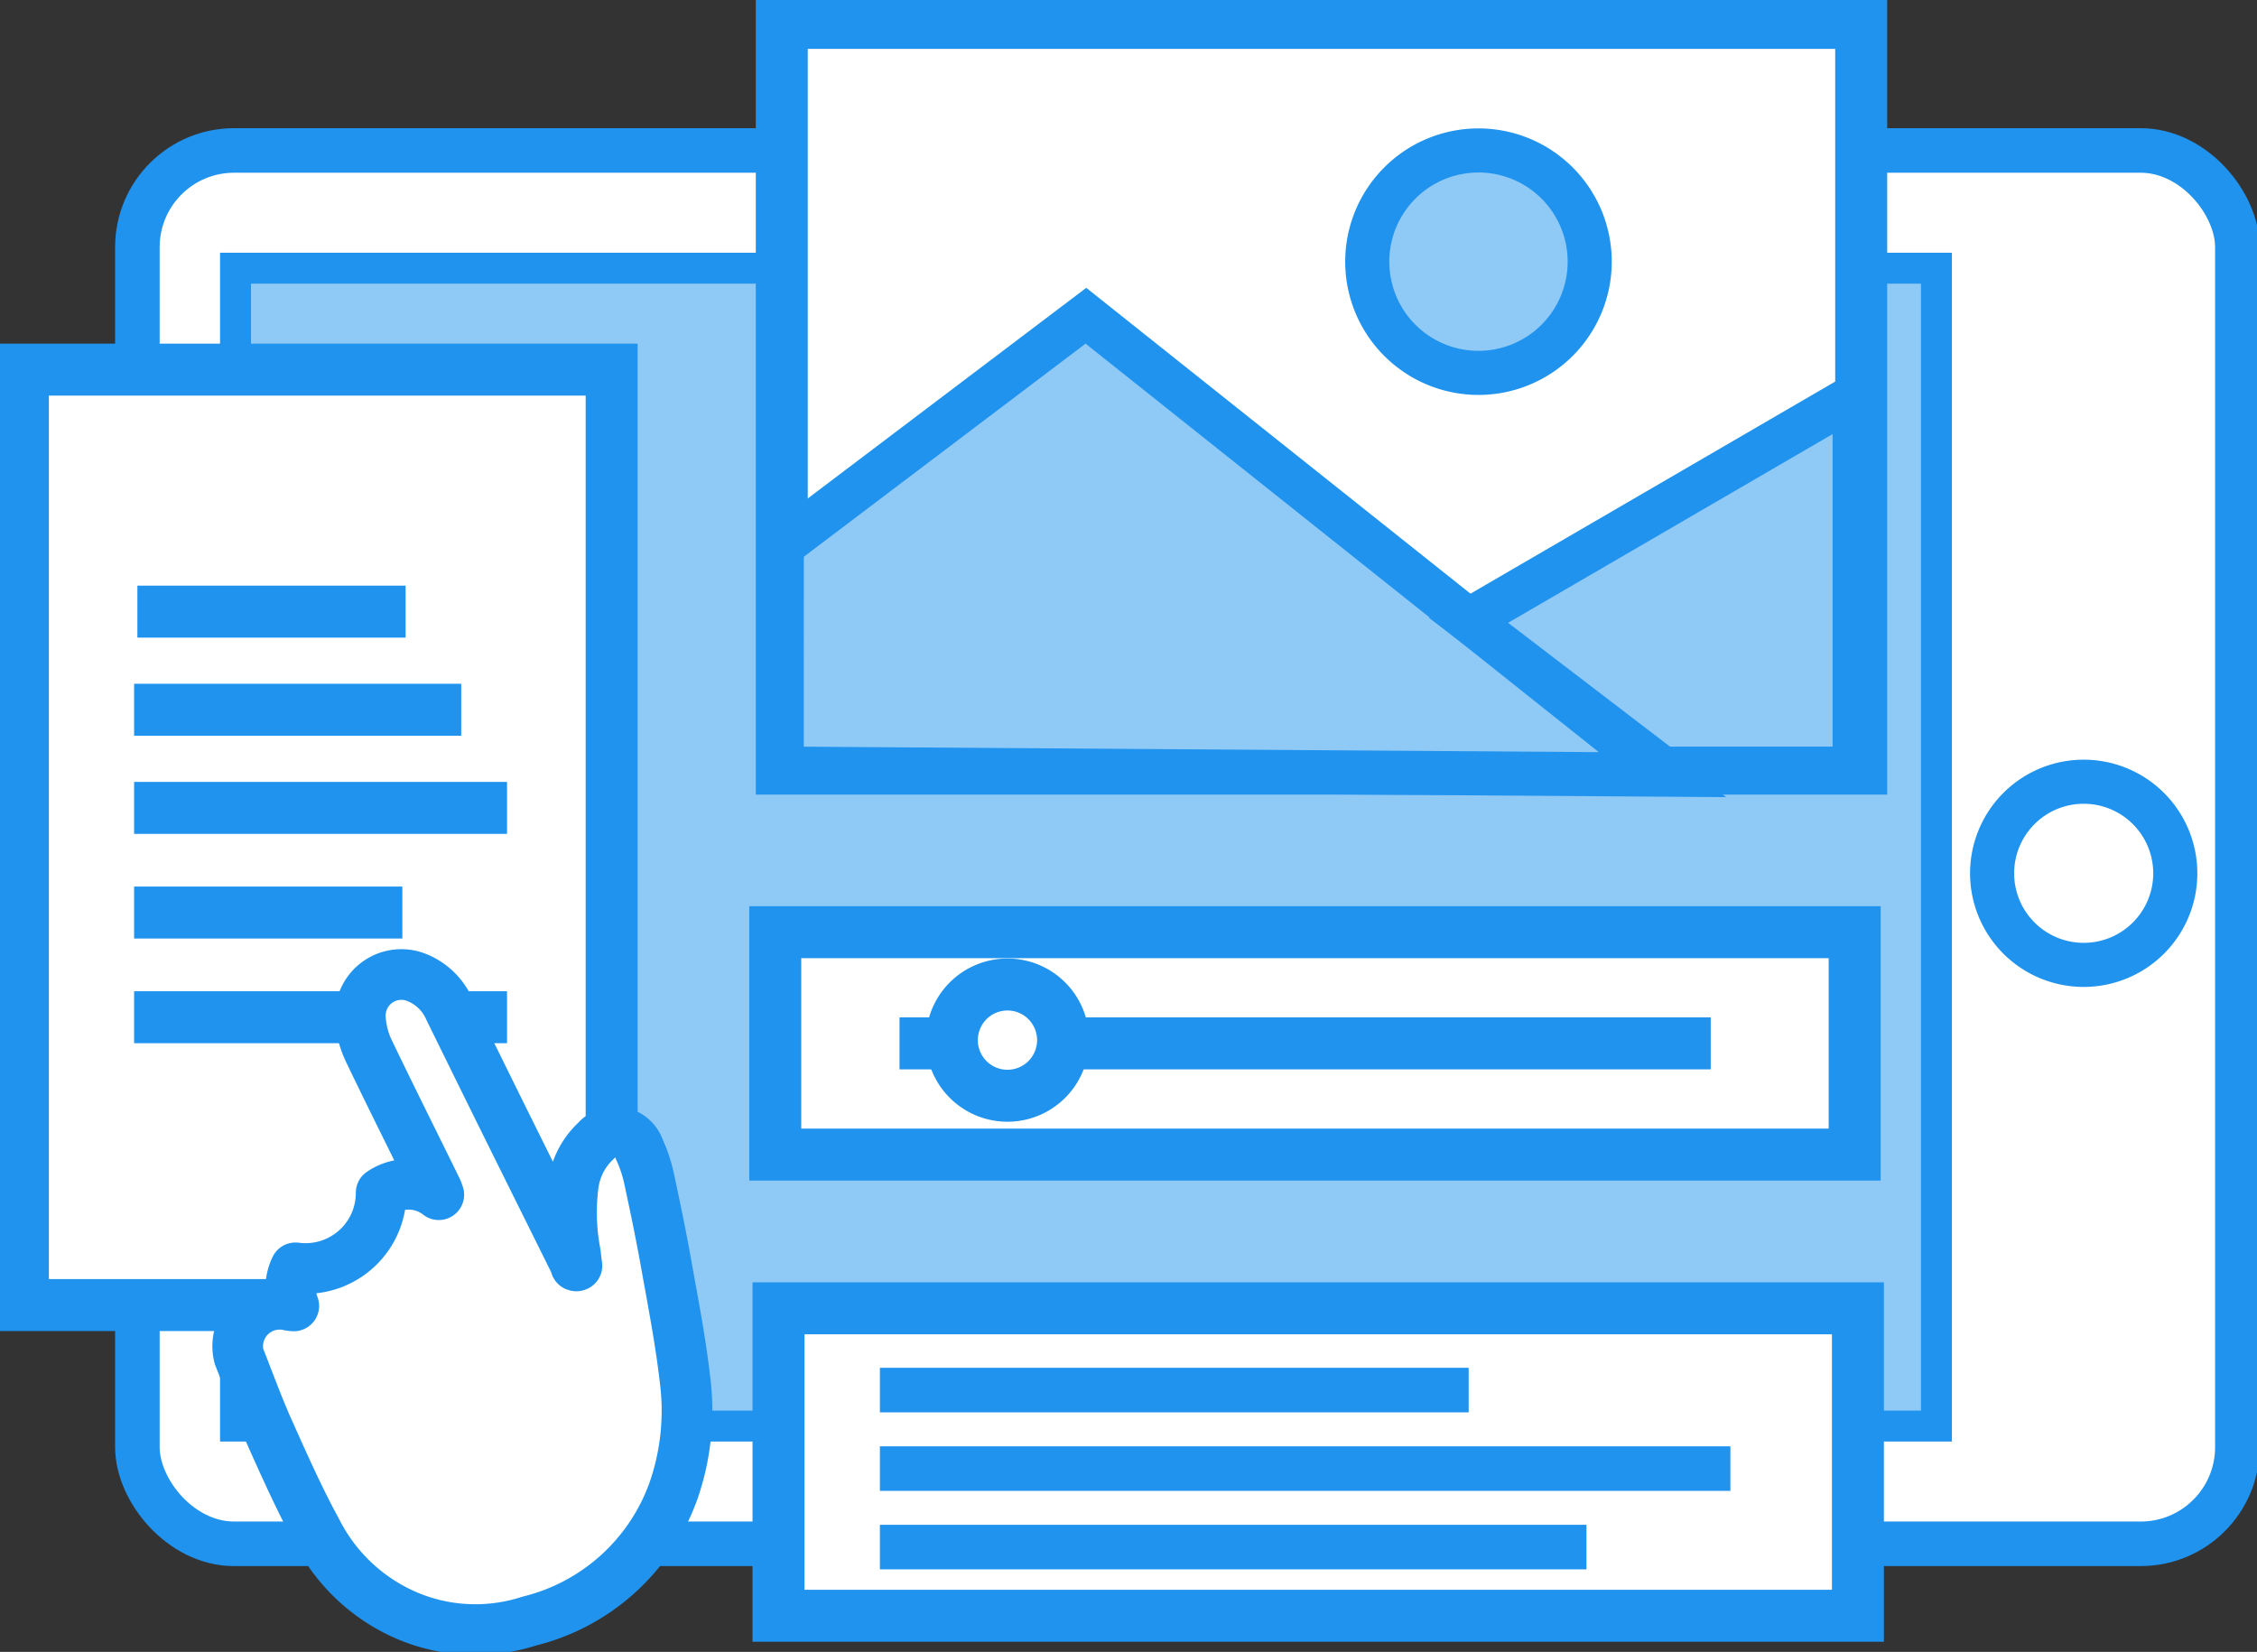 <svg id="Group_477" data-name="Group 477" xmlns="http://www.w3.org/2000/svg" xmlns:xlink="http://www.w3.org/1999/xlink" width="123.93" height="90.711" viewBox="0 0 123.93 90.711">
  <rect x="0" y="0" width="123.93" height="90.711" fill="#333333" stroke="none"/>
  <defs>
    <clipPath id="clip-path">
      <rect id="Rectangle_486" data-name="Rectangle 486" width="123.93" height="90.711" fill="none"/>
    </clipPath>
  </defs>
  <g id="Group_476" data-name="Group 476" transform="translate(0 0)" clip-path="url(#clip-path)">
    <path id="Path_832" data-name="Path 832" d="M119.193,85.89H13.239a4.677,4.677,0,0,1-4.677-4.677V14.054a4.676,4.676,0,0,1,4.677-4.677H119.193a4.676,4.676,0,0,1,4.677,4.677V81.213a4.677,4.677,0,0,1-4.677,4.677" transform="translate(-1.018 -1.115)" fill="#fff"/>
    <rect id="Rectangle_475" data-name="Rectangle 475" width="115.308" height="76.513" rx="5.308" transform="translate(7.544 8.262)" fill="none" stroke="#2093ee" stroke-miterlimit="10" stroke-width="2.446"/>
    <rect id="Rectangle_476" data-name="Rectangle 476" width="93.396" height="63.582" transform="translate(12.932 14.728)" fill="#8fc9f6"/>
    <rect id="Rectangle_477" data-name="Rectangle 477" width="93.396" height="63.582" transform="translate(12.932 14.728)" fill="none" stroke="#2093ee" stroke-miterlimit="10" stroke-width="1.699"/>
    <rect id="Rectangle_478" data-name="Rectangle 478" width="59.27" height="40.951" transform="translate(42.927 1.257)" fill="#fff"/>
    <rect id="Rectangle_479" data-name="Rectangle 479" width="59.27" height="40.951" transform="translate(42.927 1.257)" fill="none" stroke="#2093ee" stroke-miterlimit="10" stroke-width="2.854"/>
    <rect id="Rectangle_480" data-name="Rectangle 480" width="32.329" height="51.368" transform="translate(1.257 20.297)" fill="#fff"/>
    <rect id="Rectangle_481" data-name="Rectangle 481" width="32.329" height="51.368" transform="translate(1.257 20.297)" fill="none" stroke="#2093ee" stroke-miterlimit="10" stroke-width="2.854"/>
    <rect id="Rectangle_482" data-name="Rectangle 482" width="59.27" height="12.213" transform="translate(42.568 51.189)" fill="#fff"/>
    <rect id="Rectangle_483" data-name="Rectangle 483" width="59.27" height="12.213" transform="translate(42.568 51.189)" fill="none" stroke="#2093ee" stroke-miterlimit="10" stroke-width="2.854"/>
    <rect id="Rectangle_484" data-name="Rectangle 484" width="59.27" height="16.883" transform="translate(42.747 71.844)" fill="#fff"/>
    <rect id="Rectangle_485" data-name="Rectangle 485" width="59.27" height="16.883" transform="translate(42.747 71.844)" fill="none" stroke="#2093ee" stroke-miterlimit="10" stroke-width="2.854"/>
    <path id="Path_833" data-name="Path 833" d="M134.2,53.747a5.029,5.029,0,1,1-5.029-5.029,5.029,5.029,0,0,1,5.029,5.029" transform="translate(-14.757 -5.791)" fill="#fff"/>
    <path id="Path_834" data-name="Path 834" d="M134.2,53.747a5.029,5.029,0,1,1-5.029-5.029A5.029,5.029,0,0,1,134.2,53.747Z" transform="translate(-14.757 -5.791)" fill="none" stroke="#2093ee" stroke-miterlimit="10" stroke-width="2.421"/>
    <path id="Path_835" data-name="Path 835" d="M48.718,32.309l16.7-12.632,31.658,25.2-48.361-.333Z" transform="translate(-5.791 -2.339)" fill="#8fc9f6"/>
    <path id="Path_836" data-name="Path 836" d="M48.718,32.309l16.7-12.632,31.658,25.2-48.361-.333Z" transform="translate(-5.791 -2.339)" fill="none" stroke="#2093ee" stroke-miterlimit="10" stroke-width="2.421"/>
    <path id="Path_837" data-name="Path 837" d="M91.516,36.995l21.2-12.33V45.141h-10.55Z" transform="translate(-10.879 -2.932)" fill="#8fc9f6"/>
    <path id="Path_838" data-name="Path 838" d="M91.516,36.995l21.2-12.33V45.141h-10.55Z" transform="translate(-10.879 -2.932)" fill="none" stroke="#2093ee" stroke-miterlimit="10" stroke-width="2.421"/>
    <path id="Path_839" data-name="Path 839" d="M97.418,15.484a6.107,6.107,0,1,1-6.107-6.107,6.107,6.107,0,0,1,6.107,6.107" transform="translate(-10.129 -1.115)" fill="#8fc9f6"/>
    <path id="Path_840" data-name="Path 840" d="M97.418,15.484a6.107,6.107,0,1,1-6.107-6.107A6.107,6.107,0,0,1,97.418,15.484Z" transform="translate(-10.129 -1.115)" fill="none" stroke="#2093ee" stroke-miterlimit="10" stroke-width="2.421"/>
    <line id="Line_591" data-name="Line 591" x2="17.961" transform="translate(7.364 38.975)" fill="none" stroke="#2093ee" stroke-miterlimit="10" stroke-width="2.854"/>
    <line id="Line_592" data-name="Line 592" x2="14.728" transform="translate(7.544 33.587)" fill="none" stroke="#2093ee" stroke-miterlimit="10" stroke-width="2.854"/>
    <line id="Line_593" data-name="Line 593" x2="20.476" transform="translate(7.364 44.364)" fill="none" stroke="#2093ee" stroke-miterlimit="10" stroke-width="2.854"/>
    <line id="Line_594" data-name="Line 594" x2="14.728" transform="translate(7.364 50.111)" fill="none" stroke="#2093ee" stroke-miterlimit="10" stroke-width="2.854"/>
    <line id="Line_595" data-name="Line 595" x2="20.476" transform="translate(7.364 55.859)" fill="none" stroke="#2093ee" stroke-miterlimit="10" stroke-width="2.854"/>
    <line id="Line_596" data-name="Line 596" x2="44.543" transform="translate(49.392 57.295)" fill="none" stroke="#2093ee" stroke-miterlimit="10" stroke-width="2.854"/>
    <path id="Path_841" data-name="Path 841" d="M65.424,64.41a3.054,3.054,0,1,1-3.053-3.053,3.053,3.053,0,0,1,3.053,3.053" transform="translate(-7.051 -7.294)" fill="#fff"/>
    <path id="Path_842" data-name="Path 842" d="M65.424,64.41a3.054,3.054,0,1,1-3.053-3.053A3.053,3.053,0,0,1,65.424,64.41Z" transform="translate(-7.051 -7.294)" fill="none" stroke="#2093ee" stroke-miterlimit="10" stroke-width="2.854"/>
    <line id="Line_597" data-name="Line 597" x2="32.329" transform="translate(48.315 76.334)" fill="none" stroke="#2093ee" stroke-miterlimit="10" stroke-width="2.446"/>
    <line id="Line_598" data-name="Line 598" x2="46.699" transform="translate(48.315 80.645)" fill="none" stroke="#2093ee" stroke-miterlimit="10" stroke-width="2.446"/>
    <line id="Line_599" data-name="Line 599" x2="38.796" transform="translate(48.315 84.955)" fill="none" stroke="#2093ee" stroke-miterlimit="10" stroke-width="2.446"/>
    <path id="Path_843" data-name="Path 843" d="M33.408,76.736l-3.681-7.416q-1.653-3.343-3.293-6.685a3.276,3.276,0,0,0-1.9-1.778,2.253,2.253,0,0,0-2.979,2.334,4.817,4.817,0,0,0,.471,1.764c1.223,2.55,2.493,5.074,3.735,7.613.022.048.036.1.093.257a2.68,2.68,0,0,0-3.164-.107,4.15,4.15,0,0,1-4.139,4.16,4.327,4.327,0,0,1-.566-.037,2.658,2.658,0,0,0-.093,2.091,1.988,1.988,0,0,1-.271-.033,2.3,2.3,0,0,0-2.739,2.8c.564,1.427,1.057,2.8,1.671,4.158.823,1.839,1.646,3.687,2.61,5.453a9.933,9.933,0,0,0,5.306,4.776,9.615,9.615,0,0,0,6.35.154,11.27,11.27,0,0,0,7.935-7.19,13.38,13.38,0,0,0,.626-6.021c-.247-2.167-.665-4.31-1.05-6.456-.276-1.555-.6-3.1-.931-4.644a7.727,7.727,0,0,0-.536-1.6,1.388,1.388,0,0,0-2.368-.471A4.03,4.03,0,0,0,33.237,72.3a11.886,11.886,0,0,0,.118,3.735c.027.228.055.471.083.691h-.067" transform="translate(-1.761 -7.22)" fill="#fff"/>
    <path id="Path_844" data-name="Path 844" d="M33.408,76.736l-3.681-7.416q-1.653-3.343-3.293-6.685a3.276,3.276,0,0,0-1.9-1.778,2.253,2.253,0,0,0-2.979,2.334,4.817,4.817,0,0,0,.471,1.764c1.223,2.55,2.493,5.074,3.735,7.613.022.048.036.1.093.257a2.68,2.68,0,0,0-3.164-.107,4.15,4.15,0,0,1-4.139,4.16,4.327,4.327,0,0,1-.566-.037,2.658,2.658,0,0,0-.093,2.091,1.988,1.988,0,0,1-.271-.033,2.3,2.3,0,0,0-2.739,2.8c.564,1.427,1.057,2.8,1.671,4.158.823,1.839,1.646,3.687,2.61,5.453a9.933,9.933,0,0,0,5.306,4.776,9.615,9.615,0,0,0,6.35.154,11.27,11.27,0,0,0,7.935-7.19,13.38,13.38,0,0,0,.626-6.021c-.247-2.167-.665-4.31-1.05-6.456-.276-1.555-.6-3.1-.931-4.644a7.727,7.727,0,0,0-.536-1.6,1.388,1.388,0,0,0-2.368-.471A4.03,4.03,0,0,0,33.237,72.3a11.886,11.886,0,0,0,.118,3.735c.027.228.055.471.083.691h-.067" transform="translate(-1.761 -7.22)" fill="none" stroke="#2093ee" stroke-linecap="round" stroke-linejoin="round" stroke-width="2.782"/>
  </g>
</svg>
